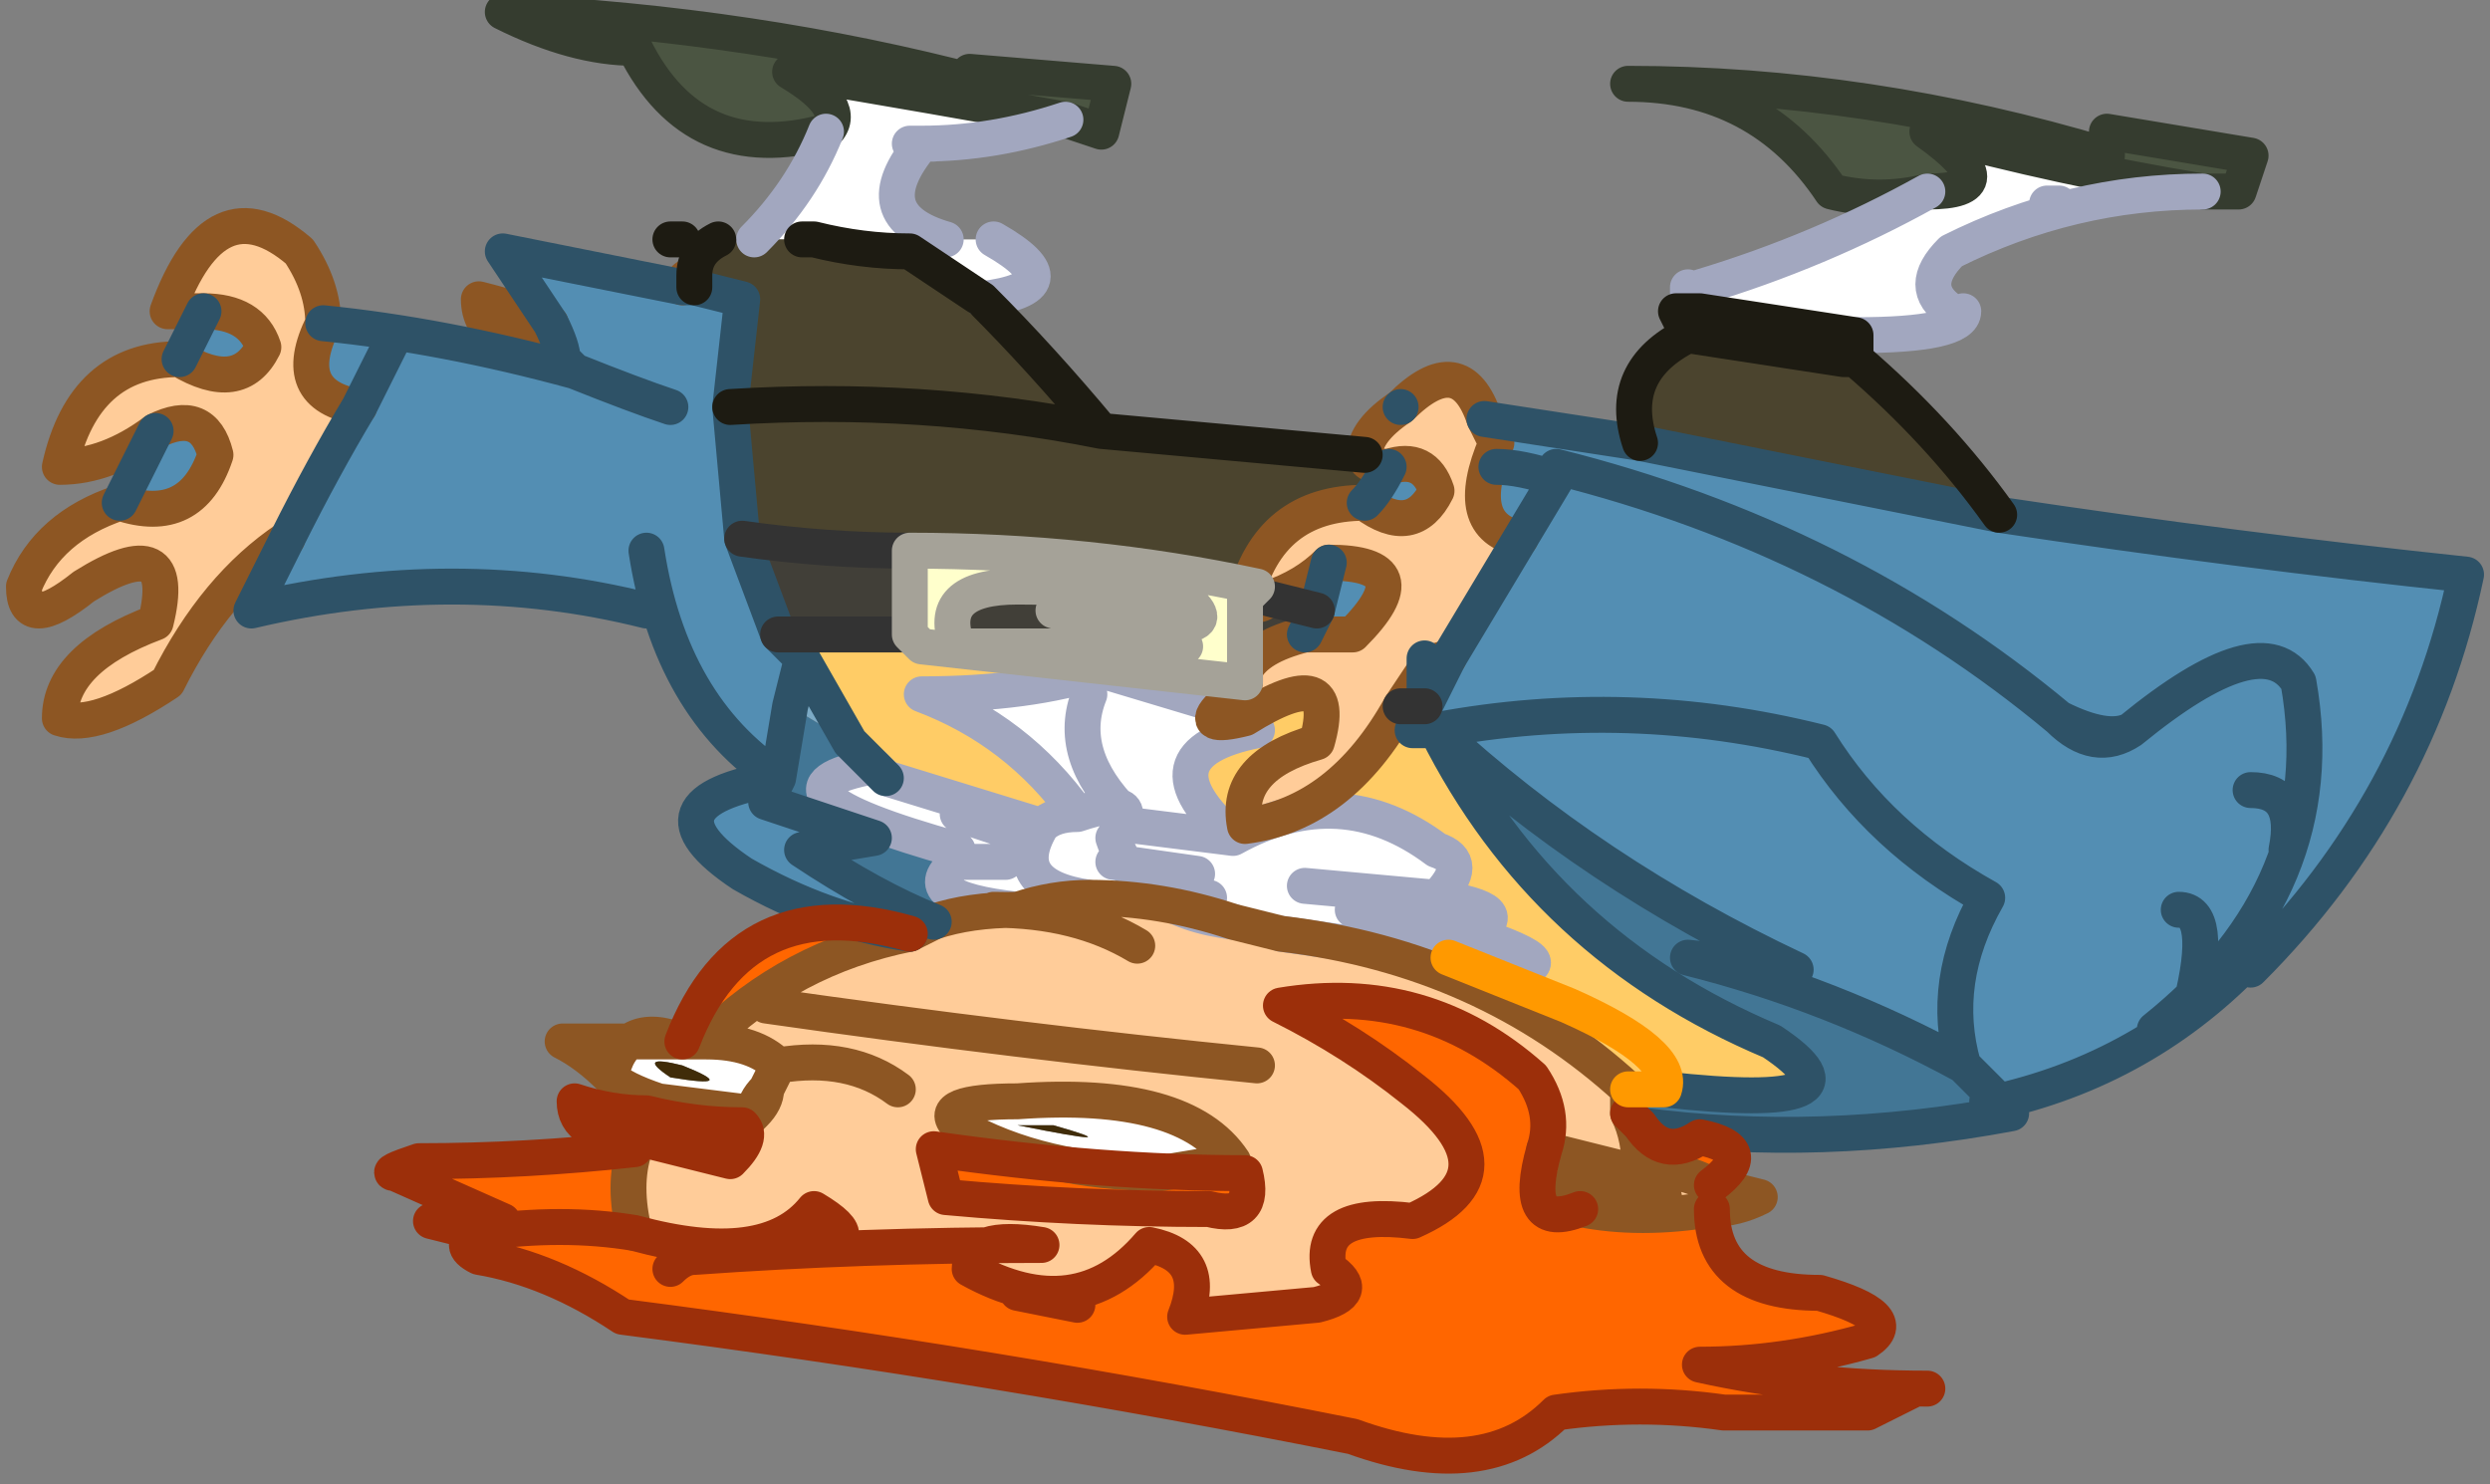 <?xml version="1.0" encoding="UTF-8" standalone="no"?>
<svg xmlns:xlink="http://www.w3.org/1999/xlink" height="6.2px" width="10.4px" xmlns="http://www.w3.org/2000/svg">
  <rect width="100%" height="100%" fill="#808080" stroke="none"/>
  <g transform="matrix(1.0, 0.0, 0.0, 1.0, 5.2, 3.05)">
    <path d="M2.85 -2.25 Q2.65 -2.2 2.45 -2.25 2.15 -2.7 1.6 -2.7 2.6 -2.7 3.6 -2.4 L3.6 -2.5 4.2 -2.4 4.15 -2.25 4.0 -2.25 Q3.4 -2.35 2.85 -2.5 3.2 -2.25 2.85 -2.25 M-1.75 -2.5 Q-2.3 -2.35 -2.55 -2.85 -2.8 -2.85 -3.1 -3.0 -2.05 -2.95 -1.1 -2.7 L-1.15 -2.75 -0.55 -2.7 -0.6 -2.5 -0.75 -2.55 Q-1.3 -2.65 -1.9 -2.75 -1.65 -2.6 -1.75 -2.5" fill="#4b5542" fill-rule="evenodd" stroke="none"/>
    <path d="M2.85 -2.25 Q3.2 -2.25 2.85 -2.5 3.4 -2.35 4.0 -2.25 3.45 -2.25 2.95 -2.0 2.8 -1.85 2.95 -1.75 L3.0 -1.75 Q3.0 -1.65 2.55 -1.65 L1.9 -1.75 1.85 -1.75 1.85 -1.8 1.85 -1.85 1.9 -1.85 Q2.4 -2.0 2.85 -2.25 M-2.45 1.55 Q-2.6 1.5 -2.65 1.45 -2.6 1.2 -2.35 1.3 L-2.25 1.3 Q-2.05 1.3 -1.95 1.4 L-2.0 1.5 Q-2.05 1.55 -2.05 1.6 L-2.45 1.55 M-2.05 -2.05 Q-1.85 -2.25 -1.75 -2.5 -1.65 -2.6 -1.9 -2.75 -1.3 -2.65 -0.75 -2.55 -1.05 -2.45 -1.35 -2.45 -1.6 -2.15 -1.25 -2.05 L-1.05 -2.05 Q-0.7 -1.85 -1.1 -1.8 -1.25 -1.9 -1.4 -2.0 -1.4 -1.95 -1.4 -2.0 L-1.8 -2.05 -1.85 -2.05 -2.05 -2.05 M-0.1 -0.1 L0.0 -0.05 Q-0.2 0.0 -0.1 -0.1 -0.2 0.0 0.0 -0.05 L0.05 0.0 Q-0.45 0.1 -0.05 0.45 0.4 0.2 0.8 0.5 0.95 0.55 0.8 0.7 1.15 0.75 0.95 0.85 1.4 1.0 1.05 1.0 L0.85 0.95 Q0.5 0.9 0.15 0.85 L-0.05 0.8 Q-0.35 0.7 -0.65 0.7 -1.0 0.65 -0.85 0.4 -1.0 0.65 -0.65 0.7 -0.8 0.7 -0.95 0.75 -1.4 0.7 -1.2 0.55 L-1.2 0.5 Q-2.1 0.25 -1.55 0.15 L-1.5 0.2 -0.85 0.4 Q-0.8 0.35 -0.7 0.35 -0.95 0.0 -1.35 -0.15 -0.9 -0.15 -0.6 -0.25 L-0.1 -0.1 M-0.05 0.45 L-0.45 0.4 -0.05 0.45 M-0.5 0.35 Q-0.75 0.1 -0.65 -0.15 -0.75 0.1 -0.5 0.35 M-0.7 0.35 Q-0.4 0.25 -0.55 0.45 -0.45 0.75 -0.05 0.8 -0.45 0.75 -0.55 0.45 -0.4 0.25 -0.7 0.35 M3.35 -2.2 L3.4 -2.2 3.35 -2.2 M1.85 -1.75 L1.85 -1.8 1.85 -1.75 M-1.4 -2.45 L-1.3 -2.45 -1.4 -2.45 M-1.0 0.55 L-1.2 0.55 -1.0 0.55 M-2.35 1.4 Q-2.55 1.35 -2.4 1.45 -2.1 1.5 -2.35 1.4 M0.25 0.65 L0.8 0.7 0.25 0.65 M0.45 0.75 L0.95 0.85 0.45 0.75 M-0.35 0.7 L-0.15 0.7 -0.35 0.7 M-0.8 1.65 Q-1.0 1.65 -0.95 1.65 -0.45 1.75 -0.8 1.65 M-0.35 1.85 Q-0.85 1.85 -1.2 1.65 -1.3 1.55 -0.95 1.55 -0.25 1.5 -0.05 1.8 L-0.35 1.85 M-1.2 0.35 L-0.9 0.45 -1.2 0.35 M-0.55 0.55 L-0.2 0.6 -0.55 0.55" fill="#ffffff" fill-rule="evenodd" stroke="none"/>
    <path d="M1.95 1.9 L2.15 1.95 Q2.05 2.0 1.95 2.0 1.65 2.05 1.4 2.0 1.15 2.1 1.25 1.75 1.3 1.6 1.2 1.45 0.75 1.05 0.15 1.15 0.45 1.3 0.7 1.5 1.15 1.85 0.7 2.05 0.3 2.0 0.35 2.25 0.5 2.35 0.3 2.4 L-0.25 2.45 Q-0.15 2.2 -0.4 2.15 -0.7 2.5 -1.15 2.25 -1.15 2.1 -0.85 2.15 -1.6 2.15 -2.3 2.2 L-1.85 2.15 Q-1.55 2.15 -1.8 2.0 -2.0 2.25 -2.55 2.1 -2.6 1.9 -2.55 1.75 L-2.55 1.7 Q-2.35 1.75 -2.15 1.8 -2.05 1.7 -2.1 1.65 L-2.05 1.6 -2.1 1.65 Q-2.3 1.65 -2.5 1.6 L-2.45 1.55 -2.05 1.6 Q-2.0 1.55 -2.0 1.5 -2.0 1.55 -2.05 1.6 -2.05 1.55 -2.0 1.5 L-1.95 1.4 Q-2.05 1.3 -2.25 1.3 -1.9 0.95 -1.4 0.85 L-1.3 0.8 Q-1.15 0.75 -0.95 0.75 -0.8 0.7 -0.65 0.7 -0.35 0.7 -0.05 0.8 L0.15 0.85 Q1.0 0.95 1.6 1.5 L1.6 1.6 Q1.65 1.7 1.65 1.85 1.45 1.8 1.25 1.75 1.45 1.8 1.65 1.85 L1.8 1.85 Q1.6 2.0 1.45 1.8 1.6 2.0 1.8 1.85 1.85 1.85 1.95 1.9 M-2.65 1.45 Q-2.75 1.35 -2.85 1.3 L-2.35 1.3 Q-2.6 1.2 -2.65 1.45 M-4.0 -0.8 Q-4.3 -0.6 -4.5 -0.2 -4.8 0.0 -4.95 -0.05 -4.95 -0.3 -4.55 -0.45 -4.45 -0.85 -4.85 -0.6 -5.1 -0.4 -5.1 -0.6 -5.0 -0.85 -4.7 -0.95 -4.4 -0.85 -4.3 -1.15 -4.35 -1.35 -4.55 -1.25 -4.75 -1.1 -4.95 -1.1 -4.85 -1.55 -4.45 -1.55 -4.2 -1.4 -4.1 -1.6 -4.15 -1.75 -4.35 -1.75 L-4.5 -1.75 Q-4.3 -2.3 -3.95 -2.0 -3.85 -1.85 -3.85 -1.7 -4.0 -1.4 -3.7 -1.35 -3.85 -1.1 -4.0 -0.8 M-2.85 -1.55 Q-3.2 -1.6 -3.2 -1.8 -3.0 -1.75 -2.9 -1.7 -2.85 -1.6 -2.85 -1.55 M-2.35 -1.85 Q-2.35 -1.9 -2.3 -1.9 L-2.3 -1.85 -2.35 -1.85 M0.5 -1.15 Q0.5 -1.25 0.65 -1.35 0.9 -1.6 1.0 -1.3 L1.05 -1.2 Q0.9 -0.85 1.15 -0.8 L0.85 -0.3 0.75 -0.3 0.75 -0.25 0.65 -0.1 Q0.4 0.35 0.0 0.4 -0.05 0.15 0.3 0.05 0.4 -0.3 0.0 -0.05 L-0.1 -0.1 0.0 -0.2 0.0 -0.25 Q0.05 -0.35 0.25 -0.4 L0.45 -0.4 Q0.75 -0.7 0.35 -0.7 0.25 -0.6 0.1 -0.55 0.05 -0.5 0.0 -0.55 0.1 -0.95 0.5 -0.95 0.7 -0.8 0.8 -1.0 0.75 -1.15 0.6 -1.1 0.5 -1.1 0.5 -1.15 M-1.45 1.5 Q-1.65 1.35 -1.95 1.4 -1.65 1.35 -1.45 1.5 M-1.3 1.75 L-1.25 1.95 Q-0.7 2.0 -0.15 2.0 0.05 2.05 0.0 1.85 -0.6 1.85 -1.3 1.75 M1.75 1.95 L1.65 1.9 1.75 1.95 M1.25 2.0 L1.4 2.0 1.25 2.0 M-0.45 0.9 Q-0.7 0.75 -1.05 0.75 -0.7 0.75 -0.45 0.9 M-0.35 1.85 L-0.05 1.8 Q-0.25 1.5 -0.95 1.55 -1.3 1.55 -1.2 1.65 -0.85 1.85 -0.35 1.85 M0.05 1.4 Q-0.95 1.3 -2.0 1.15 -0.95 1.3 0.05 1.4 M1.6 1.9 L1.35 1.9 1.6 1.9" fill="#ffcc99" fill-rule="evenodd" stroke="none"/>
    <path d="M3.15 -0.9 Q4.15 -0.75 5.1 -0.65 4.9 0.3 4.2 1.0 4.15 0.95 4.25 0.9 3.8 1.4 3.15 1.55 3.05 1.45 3.0 1.4 2.45 1.1 1.85 0.95 L2.3 1.0 Q1.45 0.6 0.8 0.0 1.6 -0.15 2.4 0.05 2.65 0.45 3.1 0.7 2.9 1.05 3.0 1.4 2.9 1.05 3.1 0.7 2.65 0.45 2.4 0.05 1.6 -0.15 0.8 0.0 L0.7 0.0 0.75 -0.1 Q0.8 -0.2 0.85 -0.3 0.8 -0.2 0.75 -0.1 L0.75 -0.25 0.75 -0.3 0.85 -0.3 1.15 -0.8 Q0.9 -0.85 1.05 -1.2 L1.0 -1.3 1.65 -1.2 Q2.4 -1.05 3.15 -0.9 M-1.4 0.85 Q-1.75 0.8 -2.1 0.6 -2.55 0.3 -1.95 0.2 -2.4 -0.1 -2.5 -0.75 L-2.5 -0.5 Q-3.3 -0.7 -4.15 -0.5 L-4.0 -0.8 Q-3.85 -1.1 -3.7 -1.35 -4.0 -1.4 -3.85 -1.7 -3.35 -1.65 -2.8 -1.5 L-2.85 -1.55 Q-2.85 -1.6 -2.9 -1.7 L-3.1 -2.0 -2.35 -1.85 -2.3 -1.85 -2.1 -1.8 -2.15 -1.35 -2.1 -0.8 -1.95 -0.4 -1.85 -0.3 -1.9 -0.1 -1.95 0.2 -2.0 0.3 -1.55 0.45 -1.85 0.5 Q-1.55 0.7 -1.3 0.8 L-1.4 0.85 M-4.7 -0.95 L-4.55 -1.25 Q-4.35 -1.35 -4.3 -1.15 -4.4 -0.85 -4.7 -0.95 M-4.45 -1.55 L-4.35 -1.75 Q-4.15 -1.75 -4.1 -1.6 -4.2 -1.4 -4.45 -1.55 M0.65 -1.35 Q0.6 -1.4 0.65 -1.35 M0.5 -0.95 Q0.55 -1.0 0.6 -1.1 0.75 -1.15 0.8 -1.0 0.7 -0.8 0.5 -0.95 M0.35 -0.7 Q0.75 -0.7 0.45 -0.4 L0.25 -0.4 0.3 -0.5 0.35 -0.7 M3.8 1.25 Q4.55 0.65 4.4 -0.2 4.25 -0.45 3.7 0.0 3.6 0.05 3.4 -0.05 2.5 -0.8 1.3 -1.1 L1.3 -1.05 1.15 -0.8 1.3 -1.05 Q1.15 -1.1 1.05 -1.1 1.15 -1.1 1.3 -1.05 L1.3 -1.1 Q2.5 -0.8 3.4 -0.05 3.6 0.05 3.7 0.0 4.25 -0.45 4.4 -0.2 4.55 0.65 3.8 1.25 M0.75 -0.25 Q0.8 -0.3 0.85 -0.3 0.8 -0.3 0.75 -0.25 M3.7 0.0 Q3.55 0.1 3.4 -0.05 3.55 0.1 3.7 0.0 M-3.55 -1.65 L-3.7 -1.35 -3.55 -1.65 M-2.4 -1.35 Q-2.55 -1.4 -2.8 -1.5 -2.55 -1.4 -2.4 -1.35 M-1.5 0.8 L-1.35 0.8 -1.5 0.8 M3.2 1.55 L3.1 1.55 3.2 1.55 M3.9 0.75 Q4.05 0.75 3.95 1.15 4.05 0.75 3.9 0.75 M4.2 0.25 Q4.4 0.25 4.35 0.5 4.4 0.25 4.2 0.25" fill="#538eb3" fill-rule="evenodd" stroke="none"/>
    <path d="M2.55 -1.55 Q2.9 -1.25 3.15 -0.9 2.4 -1.05 1.65 -1.2 1.55 -1.5 1.85 -1.65 L2.5 -1.55 2.55 -1.55 M-2.3 -1.9 Q-2.3 -2.0 -2.2 -2.05 L-2.4 -2.05 -2.35 -2.05 -2.05 -2.05 -1.85 -2.05 -1.8 -2.05 -1.4 -2.0 Q-1.6 -2.0 -1.8 -2.05 -1.6 -2.0 -1.4 -2.0 -1.25 -1.9 -1.1 -1.8 -0.85 -1.55 -0.6 -1.25 L0.5 -1.15 Q0.5 -1.1 0.6 -1.1 0.55 -1.0 0.5 -0.95 0.1 -0.95 0.0 -0.55 L0.05 -0.6 Q-0.65 -0.75 -1.4 -0.75 -1.75 -0.75 -2.1 -0.8 L-2.15 -1.35 Q-1.35 -1.4 -0.6 -1.25 -1.35 -1.4 -2.15 -1.35 L-2.1 -1.8 -2.3 -1.85 -2.3 -1.9 M0.1 -0.55 Q0.25 -0.6 0.35 -0.7 L0.3 -0.5 0.1 -0.55 M-1.4 -2.0 Q-1.4 -1.95 -1.4 -2.0" fill="#4b442e" fill-rule="evenodd" stroke="none"/>
    <path d="M0.0 -0.55 Q0.05 -0.5 0.1 -0.55 L0.3 -0.5 0.25 -0.4 Q0.05 -0.35 0.0 -0.25 L0.0 -0.55 M0.65 -0.1 L0.75 -0.25 0.75 -0.1 0.65 -0.1 M-2.1 -0.8 Q-1.75 -0.75 -1.4 -0.75 L-1.4 -0.4 -1.95 -0.4 -2.1 -0.8 M-0.95 -0.6 Q-0.6 -0.6 -0.25 -0.55 0.0 -0.35 -0.8 -0.5 L-0.25 -0.35 -1.2 -0.35 Q-1.3 -0.6 -0.95 -0.6" fill="#413f38" fill-rule="evenodd" stroke="none"/>
    <path d="M-1.4 -0.75 Q-0.65 -0.75 0.05 -0.6 L0.0 -0.55 0.0 -0.25 0.0 -0.2 -1.35 -0.35 -1.4 -0.4 -1.4 -0.75 M-0.95 -0.6 Q-1.3 -0.6 -1.2 -0.35 L-0.25 -0.35 -0.8 -0.5 Q0.0 -0.35 -0.25 -0.55 -0.6 -0.6 -0.95 -0.6" fill="#ffffcc" fill-rule="evenodd" stroke="none"/>
    <path d="M0.0 -0.25 L0.0 -0.2 -0.1 -0.1 -0.6 -0.25 Q-0.9 -0.15 -1.35 -0.15 -0.95 0.0 -0.7 0.35 -0.8 0.35 -0.85 0.4 L-1.5 0.2 -1.65 0.05 -1.85 -0.3 -1.95 -0.4 -1.4 -0.4 -1.35 -0.35 0.0 -0.2 0.0 -0.25 M0.0 -0.05 Q0.4 -0.3 0.3 0.05 -0.05 0.15 0.0 0.4 0.4 0.35 0.65 -0.1 L0.75 -0.1 0.7 0.0 0.8 0.0 Q1.25 0.9 2.2 1.3 2.65 1.6 1.75 1.5 1.8 1.35 1.35 1.15 1.1 1.05 0.85 0.95 1.1 1.05 1.35 1.15 1.8 1.35 1.75 1.5 L1.6 1.5 Q1.0 0.95 0.15 0.85 0.5 0.9 0.85 0.95 L1.05 1.0 Q1.4 1.0 0.95 0.85 1.15 0.75 0.8 0.7 0.95 0.55 0.8 0.5 0.4 0.2 -0.05 0.45 -0.45 0.1 0.05 0.0 L0.0 -0.05" fill="#ffcc66" fill-rule="evenodd" stroke="none"/>
    <path d="M3.15 1.55 L3.2 1.6 Q2.4 1.75 1.65 1.65 L1.6 1.6 1.6 1.5 1.75 1.5 Q2.65 1.6 2.2 1.3 1.25 0.9 0.8 0.0 1.45 0.6 2.3 1.0 L1.85 0.95 Q2.45 1.1 3.0 1.4 3.05 1.45 3.15 1.55 M-1.65 0.05 L-1.5 0.2 -1.55 0.15 Q-2.1 0.25 -1.2 0.5 L-1.2 0.55 Q-1.4 0.7 -0.95 0.75 -1.15 0.75 -1.3 0.8 -1.55 0.7 -1.85 0.5 L-1.55 0.45 -2.0 0.3 -1.95 0.2 -1.9 -0.1 -1.65 0.05" fill="#427695" fill-rule="evenodd" stroke="none"/>
    <path d="M-1.85 -0.3 L-1.65 0.05 -1.9 -0.1 -1.85 -0.3" fill="#7caac5" fill-rule="evenodd" stroke="none"/>
    <path d="M1.65 1.65 Q1.75 1.8 1.9 1.7 2.15 1.75 1.95 1.9 1.85 1.85 1.8 1.85 L1.65 1.85 Q1.65 1.7 1.6 1.6 L1.65 1.65 M1.95 2.0 Q1.95 2.35 2.4 2.35 2.75 2.45 2.6 2.55 2.25 2.65 1.9 2.65 2.35 2.75 2.85 2.75 2.7 2.8 2.6 2.85 L2.0 2.85 Q1.65 2.8 1.3 2.85 1.0 3.15 0.45 2.95 -1.05 2.65 -2.6 2.45 -2.9 2.25 -3.2 2.2 -3.3 2.15 -3.2 2.1 L-3.4 2.05 -3.1 2.05 -3.55 1.85 Q-3.6 1.85 -3.45 1.8 -3.0 1.8 -2.55 1.75 -2.6 1.9 -2.55 2.1 -2.0 2.25 -1.8 2.0 -1.55 2.15 -1.85 2.15 L-2.3 2.2 Q-1.6 2.15 -0.85 2.15 -1.15 2.1 -1.15 2.25 -0.7 2.5 -0.4 2.15 -0.15 2.2 -0.25 2.45 L0.3 2.4 Q0.5 2.35 0.35 2.25 0.3 2.0 0.7 2.05 1.15 1.85 0.7 1.5 0.45 1.3 0.15 1.15 0.75 1.05 1.2 1.45 1.3 1.6 1.25 1.75 1.15 2.1 1.4 2.0 1.65 2.05 1.95 2.0 M-2.55 1.7 Q-2.8 1.7 -2.8 1.55 -2.65 1.6 -2.5 1.6 -2.3 1.65 -2.1 1.65 -2.05 1.7 -2.15 1.8 -2.35 1.75 -2.55 1.7 M-2.35 1.3 Q-2.1 0.65 -1.4 0.85 -1.9 0.95 -2.25 1.3 L-2.35 1.3 M-1.3 1.75 Q-0.6 1.85 0.0 1.85 0.05 2.05 -0.15 2.0 -0.7 2.0 -1.25 1.95 L-1.3 1.75 M-3.2 2.1 Q-2.85 2.05 -2.55 2.1 -2.85 2.05 -3.2 2.1 M-2.4 2.25 Q-2.35 2.2 -2.3 2.2 -2.35 2.2 -2.4 2.25 M2.6 2.85 L2.8 2.75 2.6 2.85 M1.3 2.85 Q1.65 2.8 2.0 2.85 1.65 2.8 1.3 2.85 M-0.7 2.4 L-0.95 2.35 -0.7 2.4" fill="#ff6600" fill-rule="evenodd" stroke="none"/>
    <path d="M-2.35 1.4 Q-2.1 1.5 -2.4 1.45 -2.55 1.35 -2.35 1.4 M-0.8 1.65 Q-0.45 1.75 -0.95 1.65 -1.0 1.65 -0.8 1.65" fill="#402c09" fill-rule="evenodd" stroke="none"/>
    <path d="M4.0 -2.25 L4.15 -2.25 4.2 -2.4 3.6 -2.5 3.6 -2.4 Q2.6 -2.7 1.6 -2.7 2.15 -2.7 2.45 -2.25 2.65 -2.2 2.85 -2.25 3.2 -2.25 2.85 -2.5 3.4 -2.35 4.0 -2.25 M-1.75 -2.5 Q-2.3 -2.35 -2.55 -2.85 -2.8 -2.85 -3.1 -3.0 -2.05 -2.95 -1.1 -2.7 L-1.15 -2.75 -0.55 -2.7 -0.6 -2.5 -0.75 -2.55 Q-1.3 -2.65 -1.9 -2.75 -1.65 -2.6 -1.75 -2.5" fill="none" stroke="#353c2f" stroke-linecap="round" stroke-linejoin="round" stroke-width="0.15"/>
    <path d="M4.0 -2.25 Q3.45 -2.25 2.95 -2.0 2.8 -1.85 2.95 -1.75 M3.0 -1.75 Q3.0 -1.65 2.55 -1.65 M-2.05 -2.05 Q-1.85 -2.25 -1.75 -2.5 M-0.75 -2.55 Q-1.05 -2.45 -1.35 -2.45 -1.6 -2.15 -1.25 -2.05 M-1.05 -2.05 Q-0.7 -1.85 -1.1 -1.8 M-0.1 -0.1 L0.0 -0.05 0.05 0.0 Q-0.45 0.1 -0.05 0.45 0.4 0.2 0.8 0.5 0.95 0.55 0.8 0.7 1.15 0.75 0.95 0.85 1.4 1.0 1.05 1.0 L0.85 0.95 Q0.5 0.9 0.15 0.85 M-1.5 0.2 L-0.85 0.4 Q-0.8 0.35 -0.7 0.35 -0.95 0.0 -1.35 -0.15 -0.9 -0.15 -0.6 -0.25 L-0.1 -0.1 M-0.85 0.4 Q-1.0 0.65 -0.65 0.7 M-0.05 0.8 Q-0.45 0.75 -0.55 0.45 -0.4 0.25 -0.7 0.35 M-0.65 -0.15 Q-0.75 0.1 -0.5 0.35 M-0.45 0.4 L-0.05 0.45 M3.4 -2.2 L3.35 -2.2 M2.85 -2.25 Q2.4 -2.0 1.9 -1.85 M1.85 -1.85 L1.85 -1.8 1.85 -1.75 1.9 -1.75 M1.85 -1.75 L1.85 -1.8 M-1.3 -2.45 L-1.4 -2.45 M-1.5 0.2 L-1.55 0.15 Q-2.1 0.25 -1.2 0.5 L-1.2 0.55 -1.0 0.55 M-0.95 0.75 Q-1.4 0.7 -1.2 0.55 M0.8 0.7 L0.25 0.65 M0.95 0.85 L0.45 0.75 M-0.15 0.7 L-0.35 0.7 M-0.2 0.6 L-0.55 0.55 M-0.9 0.45 L-1.2 0.35" fill="none" stroke="#a2a7bf" stroke-linecap="round" stroke-linejoin="round" stroke-width="0.15"/>
    <path d="M1.95 1.9 L2.15 1.95 Q2.05 2.0 1.95 2.0 1.65 2.05 1.4 2.0 L1.25 2.0 M-2.55 1.75 L-2.55 1.7 M-2.5 1.6 L-2.45 1.55 Q-2.6 1.5 -2.65 1.45 -2.75 1.35 -2.85 1.3 L-2.35 1.3 -2.25 1.3 Q-1.9 0.95 -1.4 0.85 L-1.3 0.8 Q-1.15 0.75 -0.95 0.75 -0.8 0.7 -0.65 0.7 -0.35 0.7 -0.05 0.8 L0.15 0.85 Q1.0 0.95 1.6 1.5 L1.6 1.6 Q1.65 1.7 1.65 1.85 1.45 1.8 1.25 1.75 M-4.0 -0.8 Q-4.3 -0.6 -4.5 -0.2 -4.8 0.0 -4.95 -0.05 -4.95 -0.3 -4.55 -0.45 -4.45 -0.85 -4.85 -0.6 -5.1 -0.4 -5.1 -0.6 -5.0 -0.85 -4.7 -0.95 -4.4 -0.85 -4.3 -1.15 -4.35 -1.35 -4.55 -1.25 -4.75 -1.1 -4.95 -1.1 -4.85 -1.55 -4.45 -1.55 -4.2 -1.4 -4.1 -1.6 -4.15 -1.75 -4.35 -1.75 L-4.5 -1.75 Q-4.3 -2.3 -3.95 -2.0 -3.85 -1.85 -3.85 -1.7 -4.0 -1.4 -3.7 -1.35 M-2.85 -1.55 Q-3.2 -1.6 -3.2 -1.8 -3.0 -1.75 -2.9 -1.7 M-2.35 -1.85 Q-2.35 -1.9 -2.3 -1.9 M0.5 -1.15 Q0.5 -1.25 0.65 -1.35 0.9 -1.6 1.0 -1.3 L1.05 -1.2 Q0.9 -0.85 1.15 -0.8 M0.6 -1.1 Q0.5 -1.1 0.5 -1.15 M0.5 -0.95 Q0.7 -0.8 0.8 -1.0 0.75 -1.15 0.6 -1.1 M0.5 -0.95 Q0.1 -0.95 0.0 -0.55 0.05 -0.5 0.1 -0.55 0.25 -0.6 0.35 -0.7 0.75 -0.7 0.45 -0.4 L0.25 -0.4 Q0.05 -0.35 0.0 -0.25 L0.0 -0.2 -0.1 -0.1 Q-0.2 0.0 0.0 -0.05 0.4 -0.3 0.3 0.05 -0.05 0.15 0.0 0.4 0.4 0.35 0.65 -0.1 L0.75 -0.25 Q0.8 -0.3 0.85 -0.3 M-2.25 1.3 Q-2.05 1.3 -1.95 1.4 -1.65 1.35 -1.45 1.5 M-2.05 1.6 Q-2.0 1.55 -2.0 1.5 -2.05 1.55 -2.05 1.6 L-2.1 1.65 M-1.95 1.4 L-2.0 1.5 M-2.65 1.45 Q-2.6 1.2 -2.35 1.3 M-2.55 1.75 Q-2.6 1.9 -2.55 2.1 M-2.05 1.6 L-2.45 1.55 M1.45 1.8 Q1.6 2.0 1.8 1.85 L1.65 1.85 M1.65 1.9 L1.75 1.95 M1.95 1.9 Q1.85 1.85 1.8 1.85 M-1.05 0.75 Q-0.7 0.75 -0.45 0.9 M-0.35 1.85 Q-0.85 1.85 -1.2 1.65 -1.3 1.55 -0.95 1.55 -0.25 1.5 -0.05 1.8 L-0.35 1.85 M-2.0 1.15 Q-0.95 1.3 0.05 1.4 M1.35 1.9 L1.6 1.9" fill="none" stroke="#8d5623" stroke-linecap="round" stroke-linejoin="round" stroke-width="0.15"/>
    <path d="M3.15 -0.9 Q4.15 -0.75 5.1 -0.65 4.9 0.3 4.2 1.0 M4.25 0.9 Q3.8 1.4 3.15 1.55 L3.2 1.6 Q2.4 1.75 1.65 1.65 M-1.4 0.85 Q-1.75 0.8 -2.1 0.6 -2.55 0.3 -1.95 0.2 -2.4 -0.1 -2.5 -0.75 M-2.5 -0.5 Q-3.3 -0.7 -4.15 -0.5 L-4.0 -0.8 Q-3.85 -1.1 -3.7 -1.35 L-3.55 -1.65 M-4.7 -0.95 L-4.55 -1.25 M-4.45 -1.55 L-4.35 -1.75 M-3.85 -1.7 Q-3.35 -1.65 -2.8 -1.5 L-2.85 -1.55 Q-2.85 -1.6 -2.9 -1.7 L-3.1 -2.0 -2.35 -1.85 -2.3 -1.85 -2.1 -1.8 -2.15 -1.35 -2.1 -0.8 -1.95 -0.4 -1.85 -0.3 -1.65 0.05 -1.5 0.2 M0.65 -1.35 Q0.6 -1.4 0.65 -1.35 M1.0 -1.3 L1.65 -1.2 Q2.4 -1.05 3.15 -0.9 M0.6 -1.1 Q0.55 -1.0 0.5 -0.95 M0.75 -0.25 L0.75 -0.3 M0.85 -0.3 L1.15 -0.8 1.3 -1.05 Q1.15 -1.1 1.05 -1.1 M1.3 -1.05 L1.3 -1.1 Q2.5 -0.8 3.4 -0.05 3.6 0.05 3.7 0.0 4.25 -0.45 4.4 -0.2 4.55 0.65 3.8 1.25 M1.75 1.5 Q2.65 1.6 2.2 1.3 1.25 0.9 0.8 0.0 L0.7 0.0 0.75 -0.1 Q0.8 -0.2 0.85 -0.3 M0.25 -0.4 L0.3 -0.5 0.35 -0.7 M0.75 -0.25 L0.75 -0.1 M0.8 0.0 Q1.45 0.6 2.3 1.0 L1.85 0.95 Q2.45 1.1 3.0 1.4 2.9 1.05 3.1 0.7 2.65 0.45 2.4 0.05 1.6 -0.15 0.8 0.0 M3.4 -0.05 Q3.55 0.1 3.7 0.0 M-2.8 -1.5 Q-2.55 -1.4 -2.4 -1.35 M-1.9 -0.1 L-1.95 0.2 -2.0 0.3 -1.55 0.45 -1.85 0.5 Q-1.55 0.7 -1.3 0.8 M-1.85 -0.3 L-1.9 -0.1 M-1.35 0.8 L-1.5 0.8 M3.95 1.15 Q4.05 0.75 3.9 0.75 M3.1 1.55 L3.2 1.55 M3.0 1.4 Q3.05 1.45 3.15 1.55 M4.35 0.5 Q4.4 0.25 4.2 0.25" fill="none" stroke="#2e5267" stroke-linecap="round" stroke-linejoin="round" stroke-width="0.15"/>
    <path d="M2.55 -1.65 L2.55 -1.55 Q2.9 -1.25 3.15 -0.9 M-2.3 -1.9 Q-2.3 -2.0 -2.2 -2.05 M-2.4 -2.05 L-2.35 -2.05 M-1.1 -1.8 Q-0.85 -1.55 -0.6 -1.25 L0.5 -1.15 M1.65 -1.2 Q1.55 -1.5 1.85 -1.65 1.8 -1.65 1.85 -1.65 L2.5 -1.55 2.55 -1.55 2.5 -1.55 M-0.6 -1.25 Q-1.35 -1.4 -2.15 -1.35 M1.9 -1.75 L2.55 -1.65 M1.85 -1.75 L1.8 -1.75 1.85 -1.65 M1.9 -1.75 L1.85 -1.75 M-1.4 -2.0 Q-1.25 -1.9 -1.1 -1.8 M-1.4 -2.0 Q-1.4 -1.95 -1.4 -2.0 -1.6 -2.0 -1.8 -2.05 L-1.85 -2.05 M-2.3 -1.85 L-2.3 -1.9" fill="none" stroke="#1d1b12" stroke-linecap="round" stroke-linejoin="round" stroke-width="0.15"/>
    <path d="M-2.1 -0.8 Q-1.75 -0.75 -1.4 -0.75 M0.75 -0.1 L0.65 -0.1 M0.3 -0.5 L0.1 -0.55 M-1.4 -0.4 L-1.95 -0.4" fill="none" stroke="#333333" stroke-linecap="round" stroke-linejoin="round" stroke-width="0.15"/>
    <path d="M-1.4 -0.75 Q-0.65 -0.75 0.05 -0.6 L0.0 -0.55 0.0 -0.25 0.0 -0.2 -1.35 -0.35 -1.4 -0.4 -1.4 -0.75 M-0.95 -0.6 Q-1.3 -0.6 -1.2 -0.35 L-0.25 -0.35 -0.8 -0.5 Q0.0 -0.35 -0.25 -0.55 -0.6 -0.6 -0.95 -0.6" fill="none" stroke="#a5a298" stroke-linecap="round" stroke-linejoin="round" stroke-width="0.15"/>
    <path d="M1.65 1.65 Q1.75 1.8 1.9 1.7 2.15 1.75 1.95 1.9 M1.95 2.0 Q1.95 2.35 2.4 2.35 2.75 2.45 2.6 2.55 2.25 2.65 1.9 2.65 2.35 2.75 2.85 2.75 M2.6 2.85 L2.0 2.85 Q1.65 2.8 1.3 2.85 1.0 3.15 0.45 2.95 -1.05 2.65 -2.6 2.45 -2.9 2.25 -3.2 2.2 -3.3 2.15 -3.2 2.1 L-3.4 2.05 -3.1 2.05 -3.55 1.85 Q-3.6 1.85 -3.45 1.8 -3.0 1.8 -2.55 1.75 M-2.55 1.7 Q-2.8 1.7 -2.8 1.55 -2.65 1.6 -2.5 1.6 -2.3 1.65 -2.1 1.65 -2.05 1.7 -2.15 1.8 -2.35 1.75 -2.55 1.7 M-2.35 1.3 Q-2.1 0.65 -1.4 0.85 M-2.55 2.1 Q-2.0 2.25 -1.8 2.0 -1.55 2.15 -1.85 2.15 L-2.3 2.2 Q-1.6 2.15 -0.85 2.15 -1.15 2.1 -1.15 2.25 -0.7 2.5 -0.4 2.15 -0.15 2.2 -0.25 2.45 L0.3 2.4 Q0.5 2.35 0.35 2.25 0.3 2.0 0.7 2.05 1.15 1.85 0.7 1.5 0.45 1.3 0.15 1.15 0.75 1.05 1.2 1.45 1.3 1.6 1.25 1.75 1.15 2.1 1.4 2.0 M-1.3 1.75 Q-0.6 1.85 0.0 1.85 0.05 2.05 -0.15 2.0 -0.7 2.0 -1.25 1.95 L-1.3 1.75 M-2.55 2.1 Q-2.85 2.05 -3.2 2.1 M-2.3 2.2 Q-2.35 2.2 -2.4 2.25 M1.65 1.65 L1.6 1.6 M2.8 2.75 L2.6 2.85 M-0.95 2.35 L-0.7 2.4" fill="none" stroke="#9c2f0a" stroke-linecap="round" stroke-linejoin="round" stroke-width="0.15"/>
    <path d="M0.85 0.95 Q1.1 1.05 1.35 1.15 1.8 1.35 1.75 1.5 L1.6 1.5" fill="none" stroke="#ff9900" stroke-linecap="round" stroke-linejoin="round" stroke-width="0.15"/>
  </g>
</svg>
